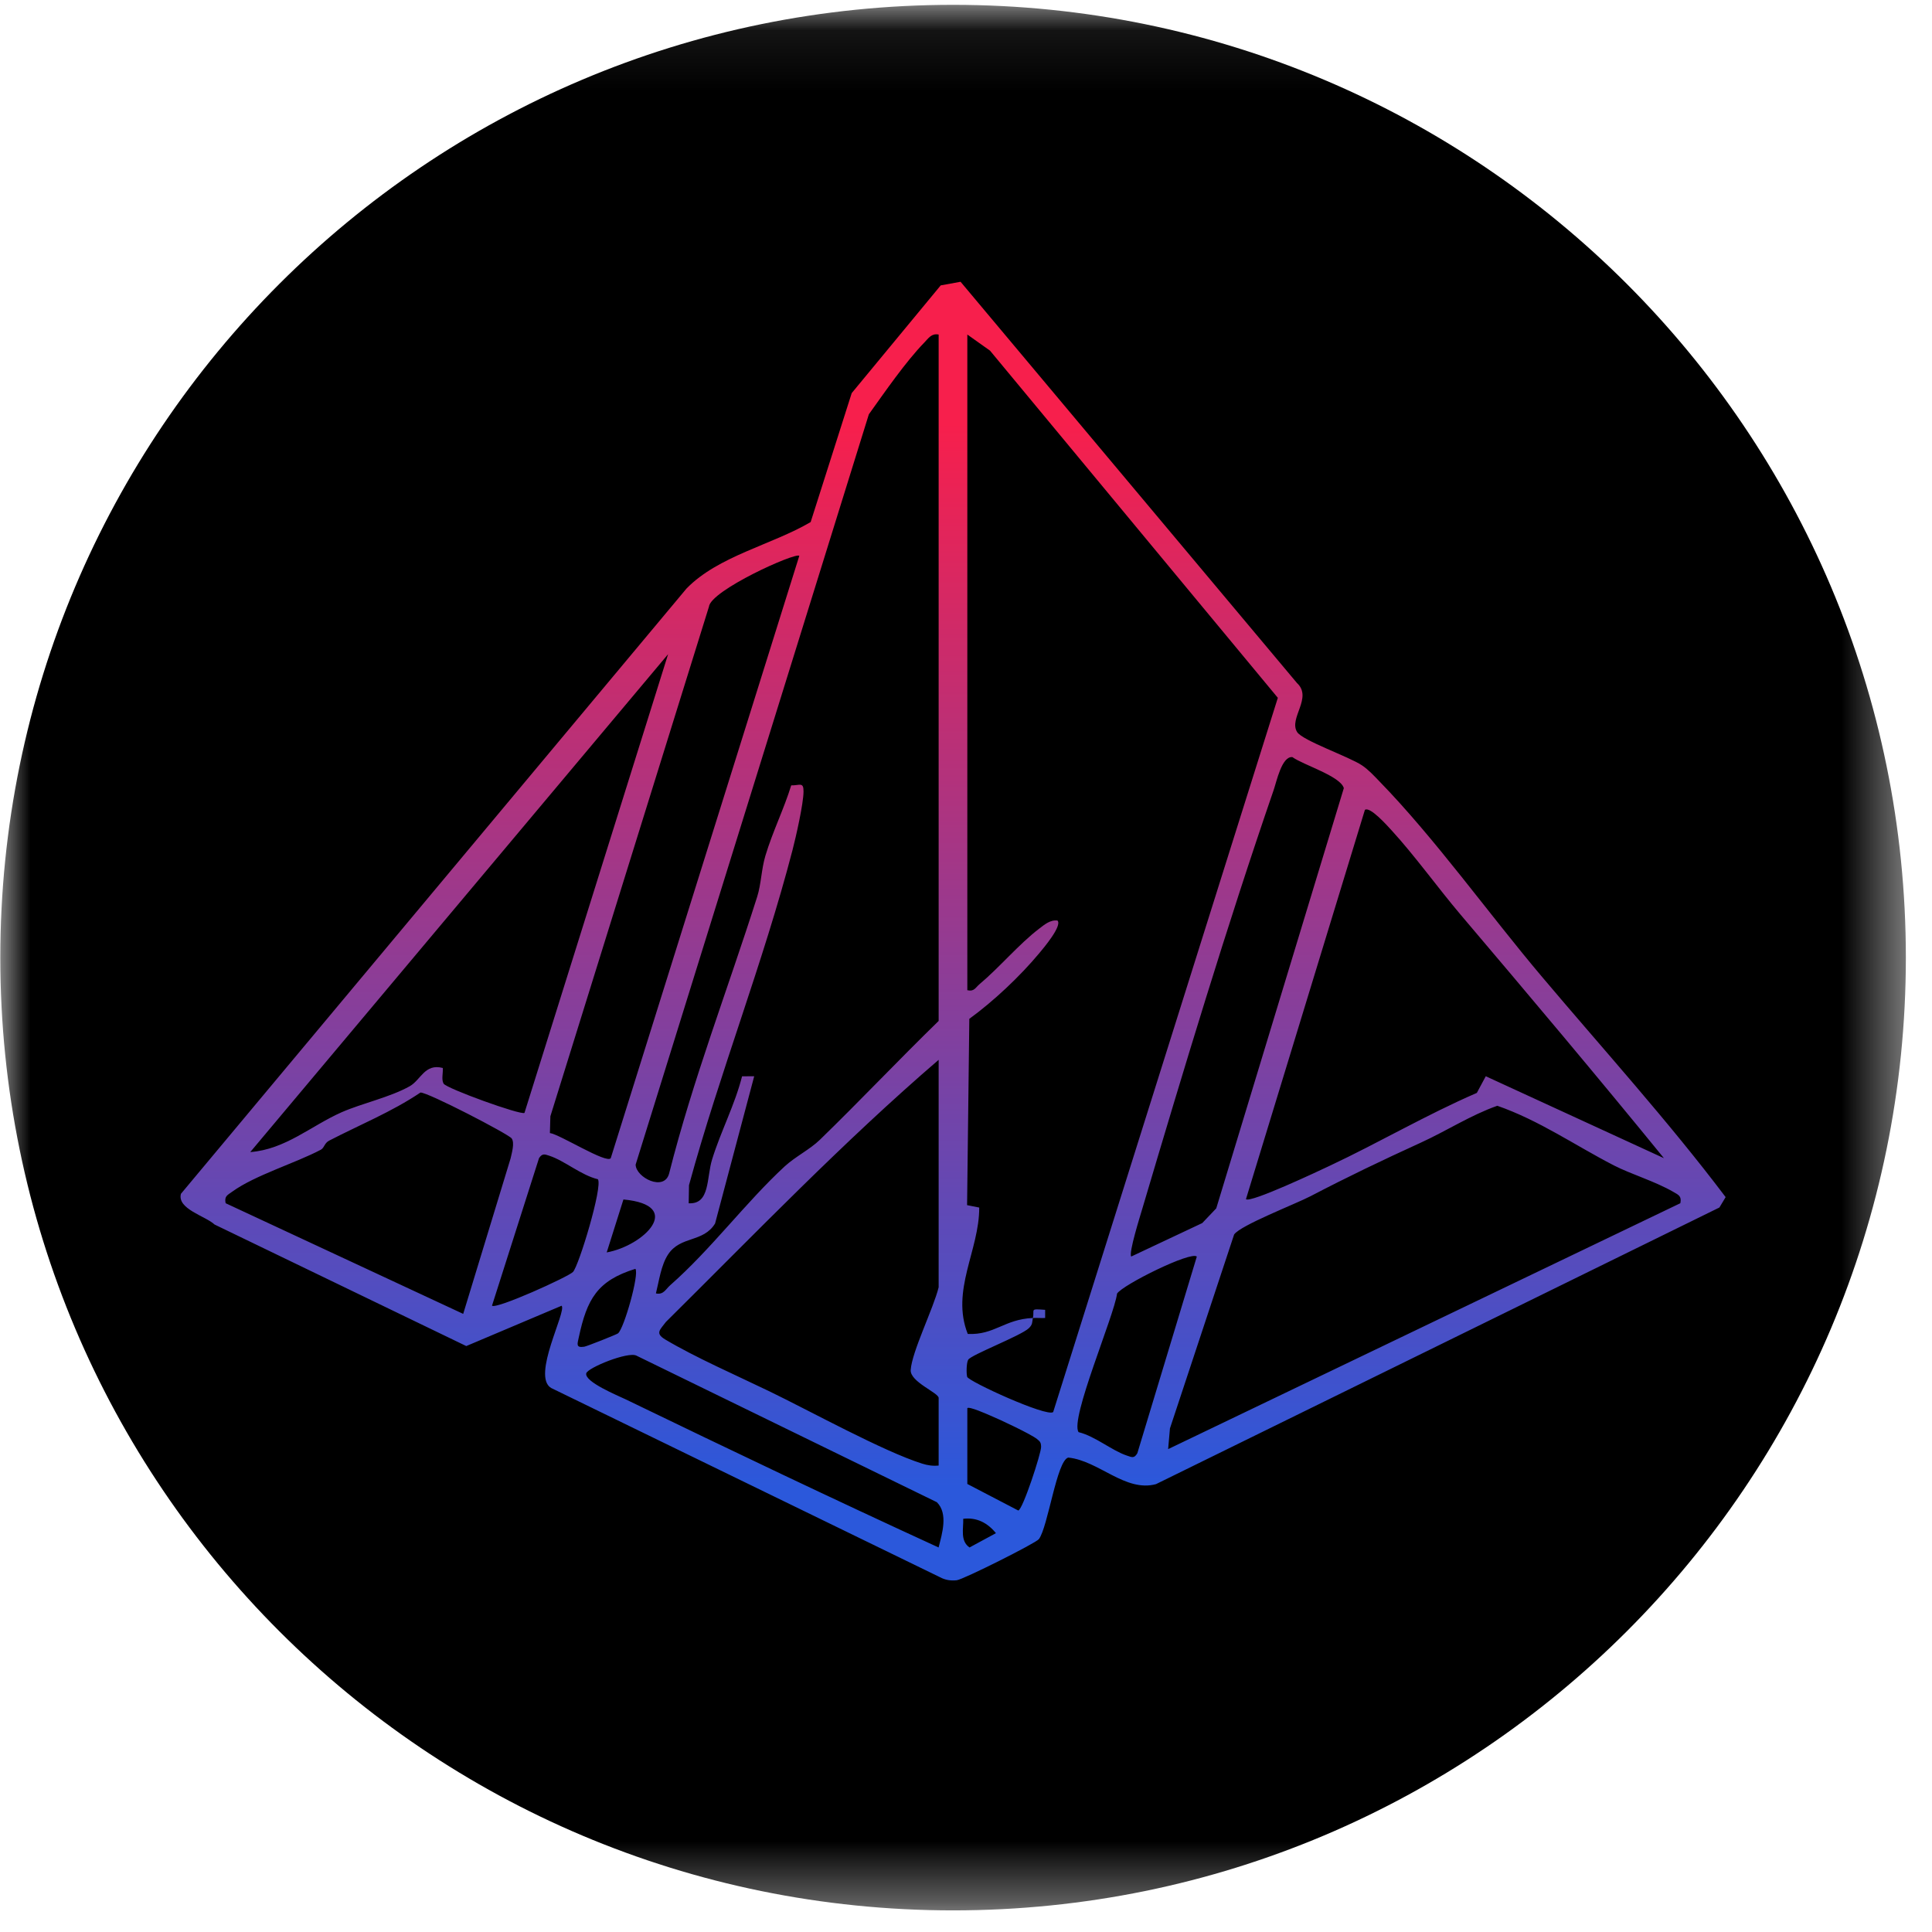 <svg width="32" height="32" viewBox="0 0 32 32" fill="none" xmlns="http://www.w3.org/2000/svg">
<g clip-path="url(#clip0_2854_62333)">
<mask id="mask0_2854_62333" style="mask-type:luminance" maskUnits="userSpaceOnUse" x="0" y="0" width="32" height="32">
<path d="M31.567 0.08H0.005V31.642H31.567V0.08Z" fill="white"/>
</mask>
<g mask="url(#mask0_2854_62333)">
<path d="M15.786 31.642C24.502 31.642 31.567 24.576 31.567 15.861C31.567 7.145 24.502 0.08 15.786 0.08C7.071 0.08 0.005 7.145 0.005 15.861C0.005 24.576 7.071 31.642 15.786 31.642Z" fill="black"/>
<path d="M15.954 25.156C15.96 25.319 15.9 25.52 16.058 25.631L16.496 25.394C16.356 25.223 16.179 25.129 15.954 25.156ZM16.022 23.323V24.579L16.866 25.019C16.941 25.002 17.246 24.07 17.244 23.964C17.242 23.892 17.228 23.876 17.175 23.834C17.07 23.751 16.56 23.511 16.407 23.448C16.342 23.42 16.053 23.291 16.022 23.323ZM15.546 25.631C15.604 25.403 15.708 25.069 15.517 24.881L10.542 22.454C10.404 22.381 9.731 22.655 9.71 22.747C9.678 22.888 10.235 23.116 10.364 23.178C12.084 24.01 13.81 24.835 15.546 25.631ZM10.236 22.085C10.337 22.005 10.592 21.098 10.524 21.016C9.891 21.212 9.722 21.519 9.587 22.149C9.563 22.261 9.534 22.327 9.676 22.306C9.716 22.301 10.212 22.104 10.236 22.085ZM19.823 20.813C19.726 20.719 18.596 21.28 18.502 21.426C18.456 21.79 17.716 23.511 17.865 23.721C18.142 23.789 18.412 24.025 18.667 24.11C18.749 24.137 18.785 24.16 18.838 24.07L19.823 20.813ZM10.049 20.744C10.665 20.633 11.347 19.962 10.326 19.867L10.049 20.744ZM9.903 19.532C9.626 19.466 9.354 19.227 9.1 19.143C9.021 19.117 8.982 19.101 8.928 19.182L8.149 21.626C8.216 21.691 9.412 21.149 9.49 21.068C9.588 20.966 9.986 19.651 9.903 19.532ZM27.832 19.929C27.855 19.81 27.803 19.792 27.715 19.741C27.409 19.564 27.022 19.452 26.729 19.302C26.082 18.968 25.495 18.557 24.8 18.315C24.358 18.471 23.96 18.731 23.535 18.925C22.885 19.222 22.323 19.491 21.706 19.813C21.452 19.945 20.548 20.293 20.441 20.447L19.378 23.659L19.348 24.002L27.832 19.929ZM8.475 18.856C8.427 18.786 7.076 18.085 6.964 18.096C6.487 18.417 5.958 18.63 5.451 18.893C5.372 18.934 5.373 19.011 5.314 19.043C4.893 19.266 4.225 19.464 3.849 19.736C3.77 19.794 3.712 19.81 3.737 19.929L7.672 21.762L8.457 19.187C8.477 19.095 8.527 18.931 8.475 18.856ZM15.547 24.274V23.154C15.547 23.069 15.072 22.888 15.084 22.692C15.103 22.389 15.464 21.664 15.547 21.321V17.554C13.961 18.917 12.514 20.425 11.03 21.895C10.933 22.025 10.845 22.082 11.018 22.186C11.52 22.485 12.2 22.782 12.74 23.043C13.415 23.369 14.628 24.039 15.273 24.242C15.364 24.271 15.451 24.284 15.547 24.274ZM24.194 15.152C23.815 14.705 23.435 14.174 23.048 13.752C22.979 13.677 22.691 13.352 22.607 13.414L20.637 19.862C20.708 19.931 21.848 19.392 22.02 19.311C22.84 18.926 23.628 18.462 24.461 18.102L24.609 17.826L27.56 19.183C26.455 17.827 25.325 16.485 24.194 15.152ZM18.737 20.812L19.913 20.258L20.145 20.014L22.258 13.054C22.202 12.855 21.588 12.671 21.406 12.54C21.23 12.522 21.144 12.948 21.094 13.091C20.32 15.337 19.599 17.731 18.922 20.014C18.887 20.133 18.689 20.761 18.737 20.812ZM8.687 18.433L11.066 10.835L4.145 19.082C4.727 19.038 5.153 18.646 5.657 18.423C5.992 18.275 6.46 18.175 6.787 17.991C6.971 17.887 7.035 17.61 7.334 17.689C7.341 17.77 7.308 17.88 7.347 17.948C7.394 18.029 8.63 18.475 8.687 18.433ZM13.239 9.206C13.177 9.144 11.768 9.78 11.742 10.05L9.116 18.489L9.108 18.767C9.266 18.785 10.048 19.281 10.116 19.183L13.239 9.206ZM17.108 21.83C17.092 21.902 17.108 21.934 17.041 21.999C16.911 22.124 16.081 22.441 16.036 22.522C16.007 22.573 16.004 22.745 16.019 22.804C16.038 22.879 17.343 23.477 17.444 23.388L21.165 11.558L16.398 5.808L16.022 5.541V16.401C16.138 16.428 16.157 16.356 16.226 16.299C16.546 16.032 16.878 15.636 17.21 15.383C17.299 15.315 17.395 15.232 17.515 15.247C17.599 15.333 17.28 15.708 17.211 15.791C16.89 16.175 16.458 16.582 16.055 16.875L16.018 19.961L16.219 20.001C16.222 20.707 15.745 21.374 16.029 22.094C16.471 22.116 16.634 21.85 17.108 21.83C17.139 21.686 17.047 21.675 17.311 21.695V21.83C17.244 21.833 17.175 21.827 17.108 21.83ZM15.547 5.541C15.428 5.518 15.379 5.602 15.308 5.675C14.996 5.997 14.654 6.495 14.391 6.862L10.528 19.29C10.533 19.505 11.003 19.741 11.083 19.436C11.476 17.88 12.057 16.379 12.541 14.854C12.607 14.648 12.611 14.395 12.677 14.175C12.798 13.771 12.985 13.399 13.105 13.008C13.242 13.012 13.31 12.944 13.309 13.109C13.308 13.313 13.183 13.862 13.126 14.082C12.642 15.945 11.92 17.769 11.412 19.63L11.407 19.93C11.765 19.95 11.699 19.508 11.796 19.199C11.941 18.733 12.171 18.3 12.291 17.827L12.492 17.826L11.844 20.265C11.649 20.584 11.272 20.466 11.066 20.777C10.948 20.957 10.916 21.216 10.864 21.423C10.99 21.45 11.025 21.354 11.101 21.287C11.781 20.689 12.346 19.92 12.999 19.317C13.174 19.157 13.418 19.036 13.579 18.879C14.245 18.233 14.882 17.557 15.547 16.91V5.541ZM9.302 21.627L7.723 22.295L3.554 20.282C3.404 20.141 2.93 20.025 2.997 19.773L11.371 9.748C11.897 9.208 12.781 9.026 13.427 8.647L14.107 6.511L15.581 4.727L15.91 4.667L21.482 11.313C21.746 11.557 21.342 11.896 21.484 12.124C21.572 12.267 22.347 12.533 22.561 12.678C22.668 12.751 22.754 12.845 22.844 12.938C23.766 13.884 24.659 15.135 25.526 16.162C26.55 17.376 27.622 18.557 28.582 19.828L28.479 20L19.147 24.582C18.639 24.72 18.198 24.192 17.693 24.142C17.502 24.195 17.359 25.29 17.207 25.493C17.159 25.558 15.952 26.163 15.846 26.174C15.746 26.185 15.654 26.17 15.566 26.122L9.128 22.989C8.801 22.794 9.39 21.719 9.302 21.627Z" fill="url(#paint0_linear_2854_62333)"/>
</g>
</g>
<defs>
<linearGradient id="paint0_linear_2854_62333" x1="15.116" y1="7.006" x2="15.116" y2="24.63" gradientUnits="userSpaceOnUse">
<stop stop-color="#F71F4C"/>
<stop offset="1" stop-color="#2B58DB"/>
</linearGradient>
<clipPath id="clip0_2854_62333">
<rect width="32" height="32" fill="white"/>
</clipPath>
</defs>
</svg>

